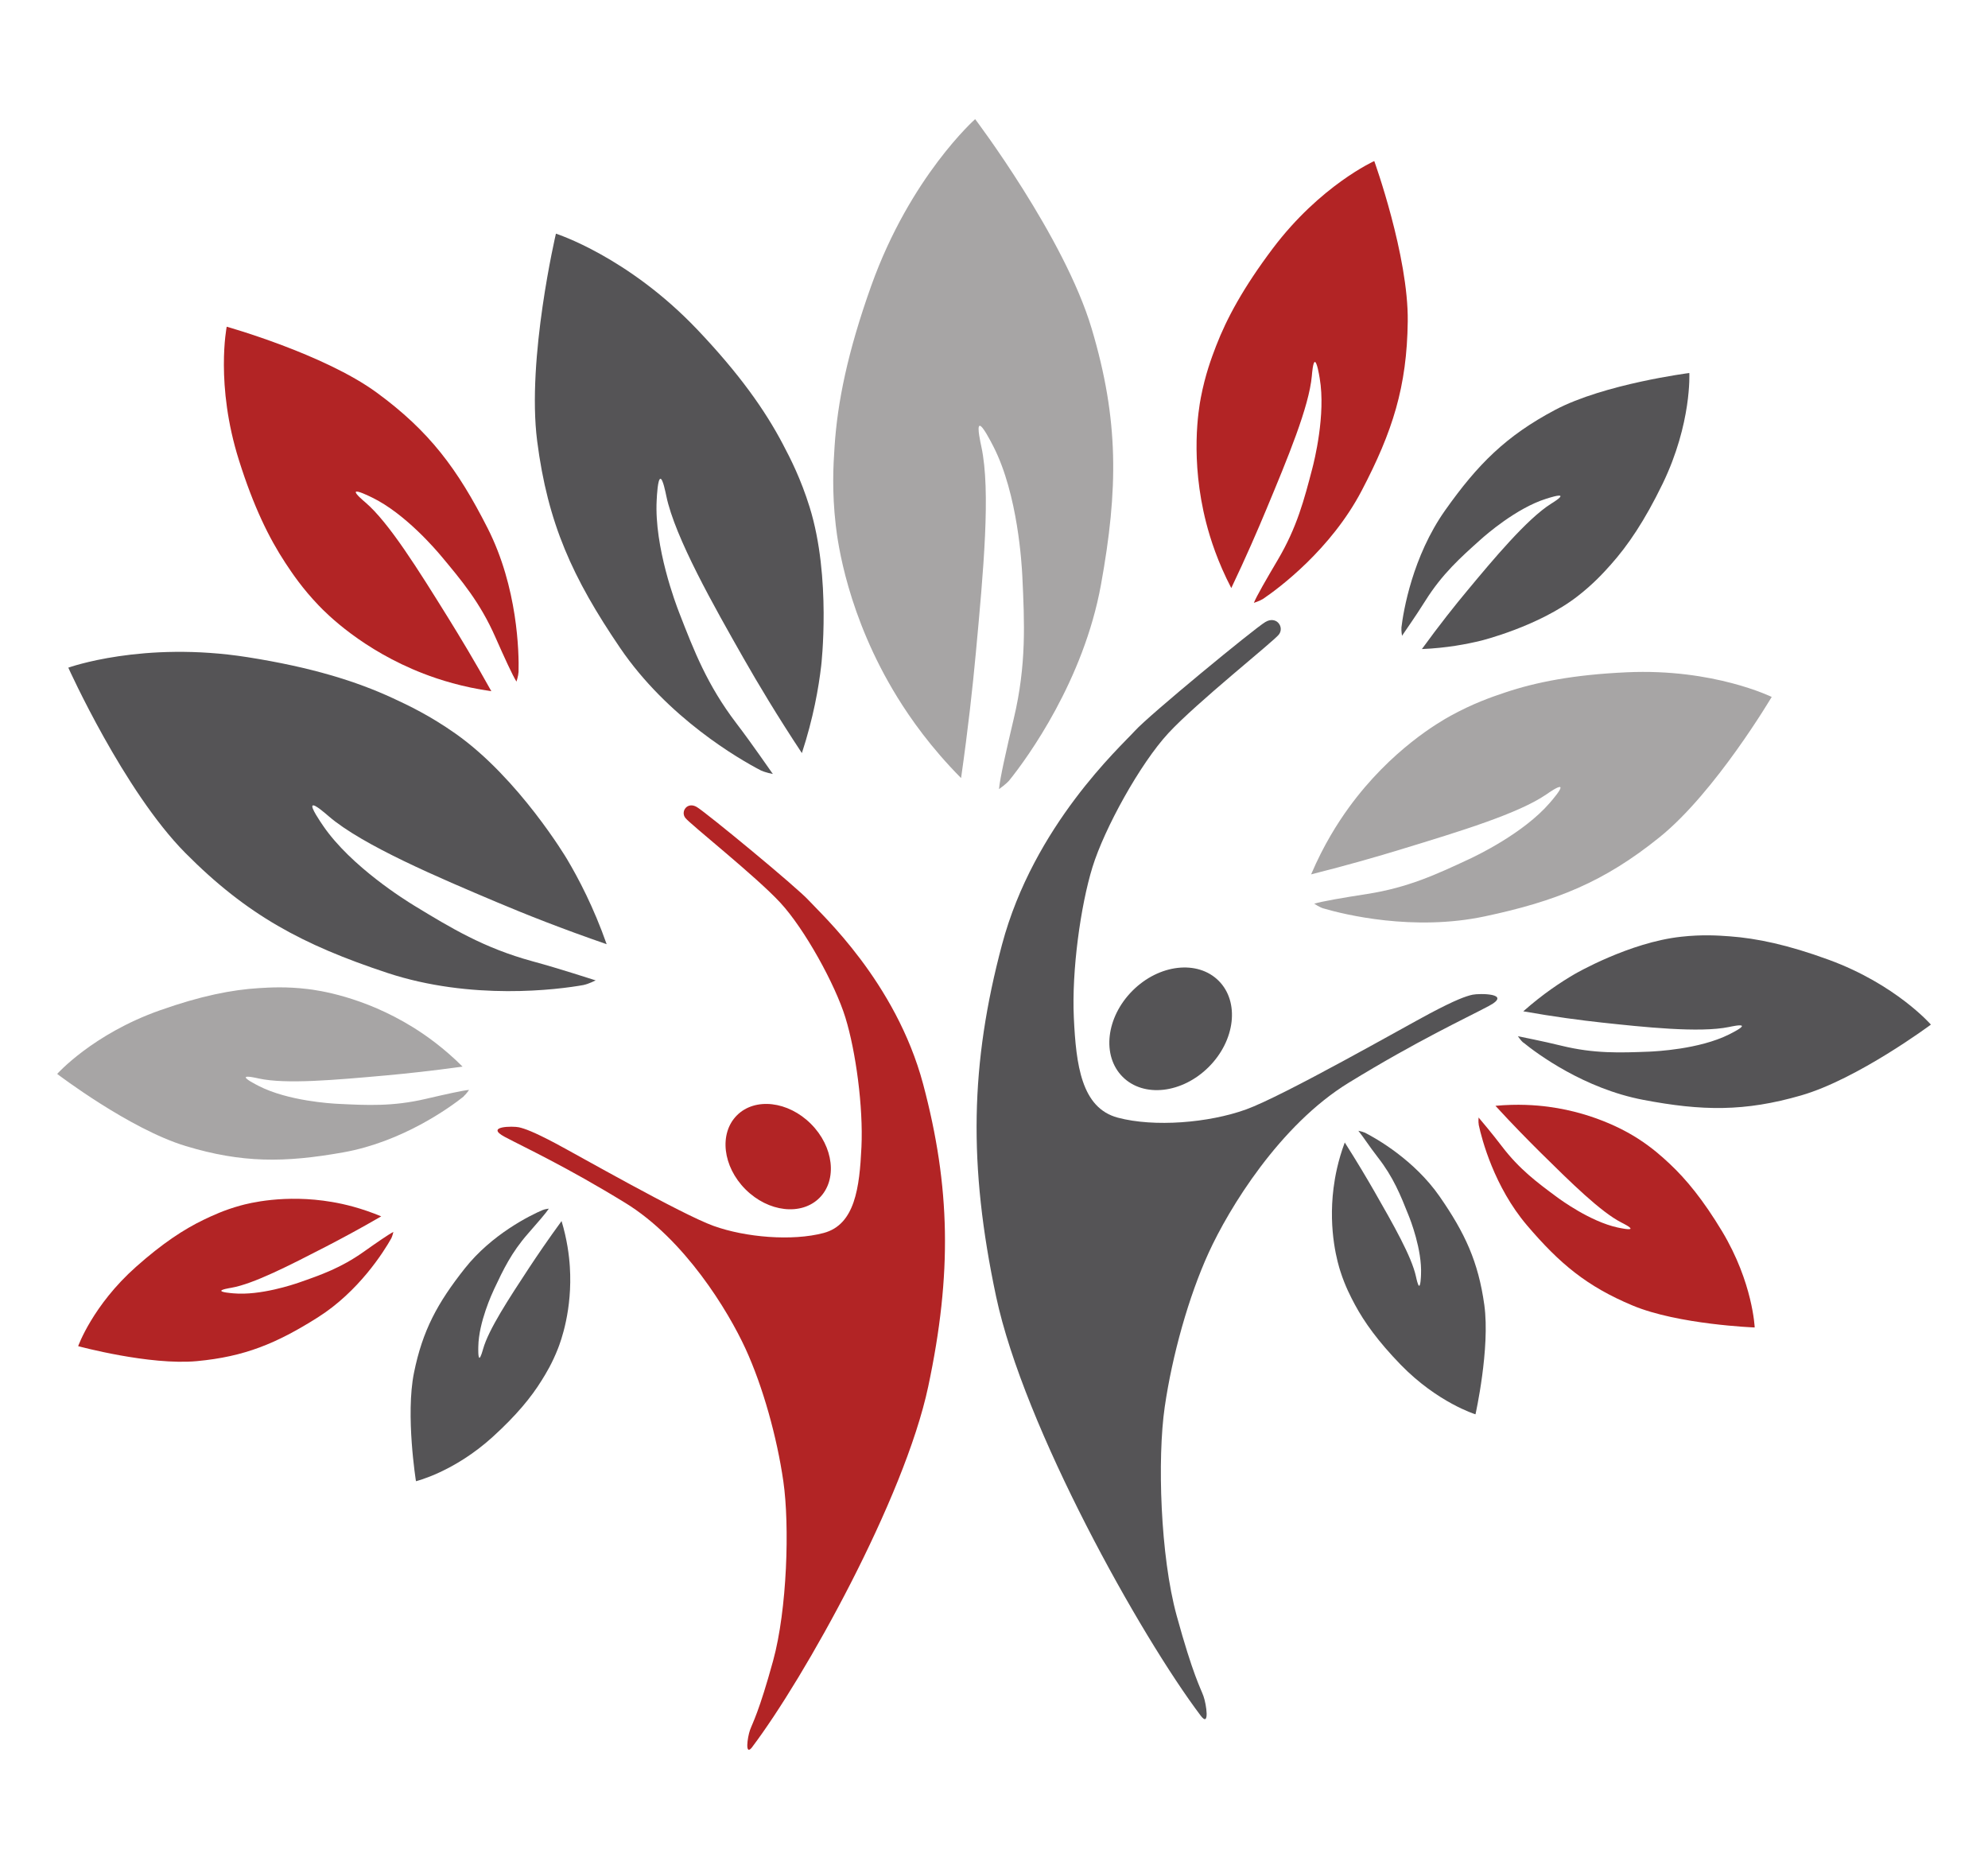 <?xml version="1.0" encoding="UTF-8"?>
<svg id="Layer_1" data-name="Layer 1" xmlns="http://www.w3.org/2000/svg" viewBox="0 0 250 235">
  <defs>
    <style>
      .cls-1 {
        fill: #b22425;
      }

      .cls-2 {
        fill: #a7a5a5;
      }

      .cls-3 {
        fill: #555456;
      }
    </style>
  </defs>
  <path class="cls-3" d="M151,215.73c-7.58-10.04-22.24-36.24-25.74-52.73-3.5-16.49-3.25-29.24.75-44.24,4-14.99,14.93-24.9,16.71-26.87s14.99-12.84,16.4-13.68,2.44.66,1.69,1.59-10.31,8.53-13.87,12.37-8.06,12-9.56,16.87-2.62,13.03-2.34,18.93c.28,5.9.94,11.34,5.53,12.56,4.59,1.22,11.43.66,16.12-1.03s19.96-10.4,23.15-12.09c3.19-1.69,4.5-2.16,5.34-2.34s5.06-.19,2.06,1.41-8.9,4.31-17.62,9.65c-8.72,5.34-15.09,15.84-17.62,21.37s-4.59,12.93-5.53,19.4c-.94,6.47-.56,18.74,1.5,26.24,2.06,7.5,3,9.09,3.37,10.12s.81,4-.34,2.47Z"/>
  <ellipse class="cls-3" cx="147.21" cy="129.36" rx="8.54" ry="6.78" transform="translate(-48.35 141.98) rotate(-45)"/>
  <path class="cls-2" d="M166.43,114.22c2.64.78,11.34,2.9,20.29,1,8.95-1.9,14.98-4.3,21.99-9.96,7.01-5.65,14.09-17.63,14.09-17.63,0,0-7.31-3.6-18.21-3.1-6.67.3-11.41,1.23-15.34,2.55-1.68.56-3.99,1.36-6.81,2.91-1.38.76-7.51,4.25-12.81,11.54-1.37,1.89-3.17,4.69-4.75,8.41,4.57-1.15,8.42-2.26,11.38-3.17,7.44-2.27,14.7-4.48,18.21-6.89.3-.21,1.57-1.1,1.75-.9.19.21-.95,1.53-1.31,1.95-3.32,3.86-9.33,6.71-10.22,7.12-4.01,1.87-7.61,3.55-12.74,4.35-3.02.47-5.77.94-6.68,1.23,0,0,.72.47,1.15.59Z"/>
  <path class="cls-1" d="M185.95,141.4c.39,1.86,1.97,7.84,6.07,12.66,4.1,4.82,7.54,7.69,13.29,10.09,5.74,2.4,15.35,2.76,15.35,2.76,0,0-.22-5.63-4.1-12.09-2.38-3.95-4.5-6.53-6.59-8.49-.9-.84-2.14-1.98-4.01-3.18-.92-.59-5.06-3.17-11.23-3.99-1.6-.21-3.89-.38-6.67-.12,2.2,2.4,4.15,4.37,5.67,5.88,3.83,3.78,7.56,7.46,10.18,8.8.23.12,1.19.59,1.13.77-.06.18-1.24-.07-1.62-.15-3.43-.75-7.14-3.46-7.69-3.87-2.46-1.82-4.66-3.46-6.84-6.31-1.28-1.68-2.57-3.2-2.95-3.65,0,0-.05.59.02.89Z"/>
  <path class="cls-1" d="M158.75,75.36c2.09-1.4,8.63-6.29,12.5-13.69,3.87-7.4,5.68-13.04,5.78-21.26.1-8.22-4.21-20.16-4.21-20.16,0,0-6.78,3.05-12.77,11-3.66,4.87-5.77,8.74-7.13,12.27-.58,1.51-1.36,3.6-1.91,6.48-.27,1.41-1.37,7.76.67,15.72.53,2.06,1.46,4.96,3.16,8.22,1.85-3.88,3.3-7.24,4.39-9.85,2.73-6.55,5.39-12.95,5.74-16.82.03-.34.14-1.75.38-1.76.26-.01.53,1.56.61,2.06.78,4.57-.7,10.46-.93,11.33-1.02,3.91-1.93,7.41-4.34,11.49-1.42,2.4-2.69,4.6-3.01,5.41,0,0,.75-.24,1.08-.46Z"/>
  <path class="cls-3" d="M191.55,131.07c1.76,1.44,7.68,5.81,15.09,7.22,7.4,1.41,12.75,1.5,19.87-.56,7.12-2.06,16.31-8.9,16.31-8.9,0,0-4.4-5.06-12.84-8.15-5.16-1.89-9.06-2.7-12.46-2.95-1.46-.11-3.46-.24-6.09.05-6.54.7-13.4,4.69-13.4,4.69-1.7.99-3.99,2.49-6.47,4.69,3.91.69,7.26,1.13,9.84,1.41,5.2.56,12.32,1.33,16.03.56.3-.06,1.54-.34,1.62-.13.08.22-1.21.86-1.62,1.07-3.75,1.87-9.22,2.12-10.03,2.16-3.64.14-6.91.27-11.06-.75-2.44-.6-4.93-1.07-5.46-1.19,0,0,.4.58.68.81Z"/>
  <path class="cls-3" d="M171.59,142.39c1.5.76,6.26,3.46,9.45,8.05,3.19,4.6,4.86,8.19,5.62,13.64.75,5.45-1.11,13.75-1.11,13.75,0,0-4.76-1.46-9.41-6.24-2.84-2.93-4.56-5.33-5.76-7.56-.51-.96-1.21-2.28-1.81-4.15-.3-.92-1.56-5.04-.87-10.5.18-1.42.55-3.42,1.41-5.73,1.55,2.43,2.8,4.54,3.74,6.18,2.36,4.13,4.67,8.15,5.22,10.7.05.22.24,1.15.4,1.14.17-.01.22-1.08.23-1.42.14-3.11-1.34-6.89-1.57-7.45-1-2.51-1.9-4.77-3.85-7.27-1.15-1.48-1.78-2.51-2.46-3.35,0,0,.52.1.76.22Z"/>
  <path class="cls-3" d="M176.23,78.94c.25-2.12,1.4-8.97,5.5-14.77,4.1-5.8,7.66-9.36,13.83-12.63,6.18-3.27,16.88-4.64,16.88-4.64,0,0,.33,6.31-3.36,13.93-2.26,4.66-4.37,7.76-6.51,10.16-.92,1.03-2.19,2.43-4.16,3.96-4.89,3.81-12.15,5.6-12.15,5.6-1.8.44-4.34.93-7.45,1.06,2.2-3.03,4.18-5.52,5.75-7.4,3.15-3.79,7.47-8.97,10.49-10.87.24-.15,1.27-.78,1.18-.97-.09-.2-1.38.21-1.79.34-3.76,1.18-7.64,4.59-8.21,5.1-2.56,2.29-4.86,4.34-7,7.75-1.26,2.01-2.64,3.95-2.92,4.38,0,0-.11-.66-.07-1Z"/>
  <g>
    <path class="cls-1" d="M94.61,219.64c6.51-8.62,19.11-31.14,22.12-45.31,3.01-14.17,2.79-25.12-.64-38.01-3.44-12.88-12.83-21.39-14.36-23.08-1.53-1.69-12.88-11.03-14.09-11.76s-2.09.56-1.45,1.37,8.86,7.33,11.92,10.63c3.06,3.3,6.93,10.31,8.21,14.49,1.29,4.19,2.25,11.19,2.01,16.27s-.81,9.74-4.75,10.79c-3.95,1.05-9.82.56-13.85-.89-4.03-1.45-17.15-8.94-19.89-10.39s-3.87-1.85-4.59-2.01-4.35-.16-1.77,1.21,7.65,3.7,15.14,8.29c7.49,4.59,12.96,13.61,15.14,18.36s3.95,11.11,4.75,16.67.48,16.11-1.29,22.55c-1.77,6.44-2.58,7.81-2.9,8.7s-.7,3.44.3,2.12Z"/>
    <ellipse class="cls-1" cx="97.86" cy="145.43" rx="5.82" ry="7.34" transform="translate(-74.17 111.79) rotate(-45)"/>
    <path class="cls-2" d="M126.94,98.1c2.31-2.87,9.32-12.54,11.51-24.57,2.18-12.03,2.27-20.69-1.17-32.22-3.44-11.53-14.65-26.33-14.65-26.33,0,0-8.15,7.21-13.06,20.93-3,8.39-4.26,14.72-4.62,20.25-.16,2.36-.34,5.62.15,9.88.24,2.09,1.45,11.44,7.77,21.67,1.64,2.65,4.19,6.29,7.99,10.12.89-6.23,1.47-11.55,1.85-15.67.96-10.35,1.9-20.44.7-26-.1-.48-.56-2.5-.23-2.62.35-.13,1.41,1.95,1.75,2.61,3.09,6.05,3.56,14.92,3.63,16.24.28,5.91.53,11.2-1.07,17.95-.94,3.97-1.76,7.6-1.86,8.88,0,0,.94-.66,1.31-1.12Z"/>
    <path class="cls-2" d="M58.32,137.86c-1.77,1.41-7.73,5.71-15.14,7.03-7.4,1.32-12.74,1.35-19.82-.79-7.08-2.14-16.17-9.07-16.17-9.07,0,0,4.45-5,12.9-7.99,5.17-1.83,9.07-2.59,12.47-2.8,1.46-.09,3.46-.2,6.08.11,1.29.15,7.03.92,13.32,4.83,1.63,1.01,3.86,2.59,6.21,4.93-3.83.53-7.11.88-9.65,1.11-6.37.57-12.58,1.13-16,.38-.3-.07-1.54-.35-1.61-.15-.08.22,1.2.87,1.6,1.08,3.72,1.91,9.17,2.22,9.98,2.26,3.63.18,6.89.35,11.04-.62,2.45-.57,4.68-1.07,5.46-1.13,0,0-.41.58-.69.81Z"/>
    <path class="cls-1" d="M65.21,84.53c.07-2.51-.11-10.68-3.89-18.12-3.78-7.45-7.32-12.2-13.95-17.05-6.63-4.85-18.86-8.28-18.86-8.28,0,0-1.46,7.29,1.54,16.79,1.83,5.81,3.77,9.77,5.85,12.93.89,1.35,2.14,3.2,4.17,5.32.99,1.04,5.52,5.62,13.19,8.58,1.99.77,4.88,1.69,8.53,2.21-2.09-3.76-3.98-6.89-5.47-9.29-3.75-6.03-7.41-11.91-10.36-14.44-.26-.22-1.34-1.13-1.21-1.33.14-.22,1.58.48,2.03.7,4.18,2.02,8.1,6.65,8.68,7.34,2.59,3.1,4.92,5.87,6.83,10.21,1.13,2.55,2.18,4.86,2.66,5.6,0,0,.24-.75.25-1.15Z"/>
    <path class="cls-1" d="M49.19,155.73c-.9,1.61-4.07,6.67-9.25,9.93-5.17,3.26-9.18,4.92-15.16,5.48-5.99.56-14.95-1.88-14.95-1.88,0,0,1.82-5.13,7.27-9.97,3.33-2.96,6.03-4.73,8.53-5.93,1.07-.51,2.54-1.21,4.61-1.78,1.01-.28,5.58-1.46,11.51-.45,1.54.26,3.7.77,6.19,1.81-2.72,1.58-5.09,2.84-6.92,3.79-4.62,2.38-9.13,4.7-11.93,5.19-.24.04-1.27.21-1.26.38,0,.19,1.17.29,1.54.32,3.38.3,7.59-1.14,8.21-1.35,2.79-.97,5.29-1.85,8.12-3.85,1.67-1.18,3.2-2.24,3.77-2.52,0,0-.13.56-.27.82Z"/>
    <path class="cls-3" d="M95.76,96.91c-2.84-1.46-11.82-6.67-17.79-15.46-5.97-8.78-9.09-15.63-10.42-26-1.33-10.36,2.36-26.07,2.36-26.07,0,0,9.01,2.86,17.74,12.02,5.34,5.61,8.56,10.19,10.8,14.45.96,1.82,2.25,4.34,3.36,7.9,2.76,8.85,1.46,19.95,1.46,19.95-.32,2.75-.98,6.56-2.43,10.99-3.09-4.67-5.53-8.75-7.34-11.93-3.64-6.4-8.63-15.17-9.71-20.4-.09-.42-.43-2.18-.74-2.16-.33.02-.44,2.05-.47,2.69-.32,5.89,2.42,13.1,2.84,14.17,1.86,4.79,3.52,9.08,7.17,13.87,2.15,2.82,4.14,5.77,4.6,6.39,0,0-.98-.19-1.44-.43Z"/>
    <path class="cls-3" d="M73.45,123.84c-3.31.6-14.16,1.99-24.77-1.52-10.62-3.52-17.61-7.25-25.36-15.06-7.75-7.81-14.73-23.31-14.73-23.31,0,0,9.36-3.39,22.53-1.32,8.06,1.27,13.69,3.03,18.29,5.16,1.97.91,4.66,2.19,7.87,4.45,7.98,5.62,14,15.74,14,15.74,1.49,2.5,3.38,6.11,5.01,10.74-5.57-1.92-10.23-3.77-13.78-5.27-7.15-3.02-16.93-7.15-21.19-10.83-.34-.29-1.76-1.55-2.01-1.33-.26.23.95,1.99,1.33,2.55,3.51,5.13,10.42,9.4,11.45,10.03,4.62,2.81,8.76,5.33,14.88,7,3.6.98,7.16,2.17,7.94,2.4,0,0-.94.47-1.47.56Z"/>
    <path class="cls-3" d="M68.25,152.14c-1.53.65-6.39,3.03-9.81,7.36-3.43,4.34-5.3,7.78-6.38,13.11-1.08,5.33.25,13.63.25,13.63,0,0,4.79-1.15,9.66-5.58,2.98-2.71,4.83-4.97,6.15-7.1.57-.91,1.33-2.17,2.04-3.98.35-.89,1.85-4.88,1.5-10.31-.09-1.41-.34-3.4-1.04-5.74-1.68,2.3-3.04,4.3-4.07,5.86-2.58,3.93-5.1,7.76-5.8,10.23-.06.21-.31,1.12-.46,1.1-.17-.02-.15-1.08-.14-1.41.05-3.07,1.75-6.71,2-7.25,1.14-2.42,2.17-4.58,4.24-6.94,1.22-1.39,2.32-2.66,2.63-3.15,0,0-.52.06-.76.17Z"/>
  </g>
</svg>